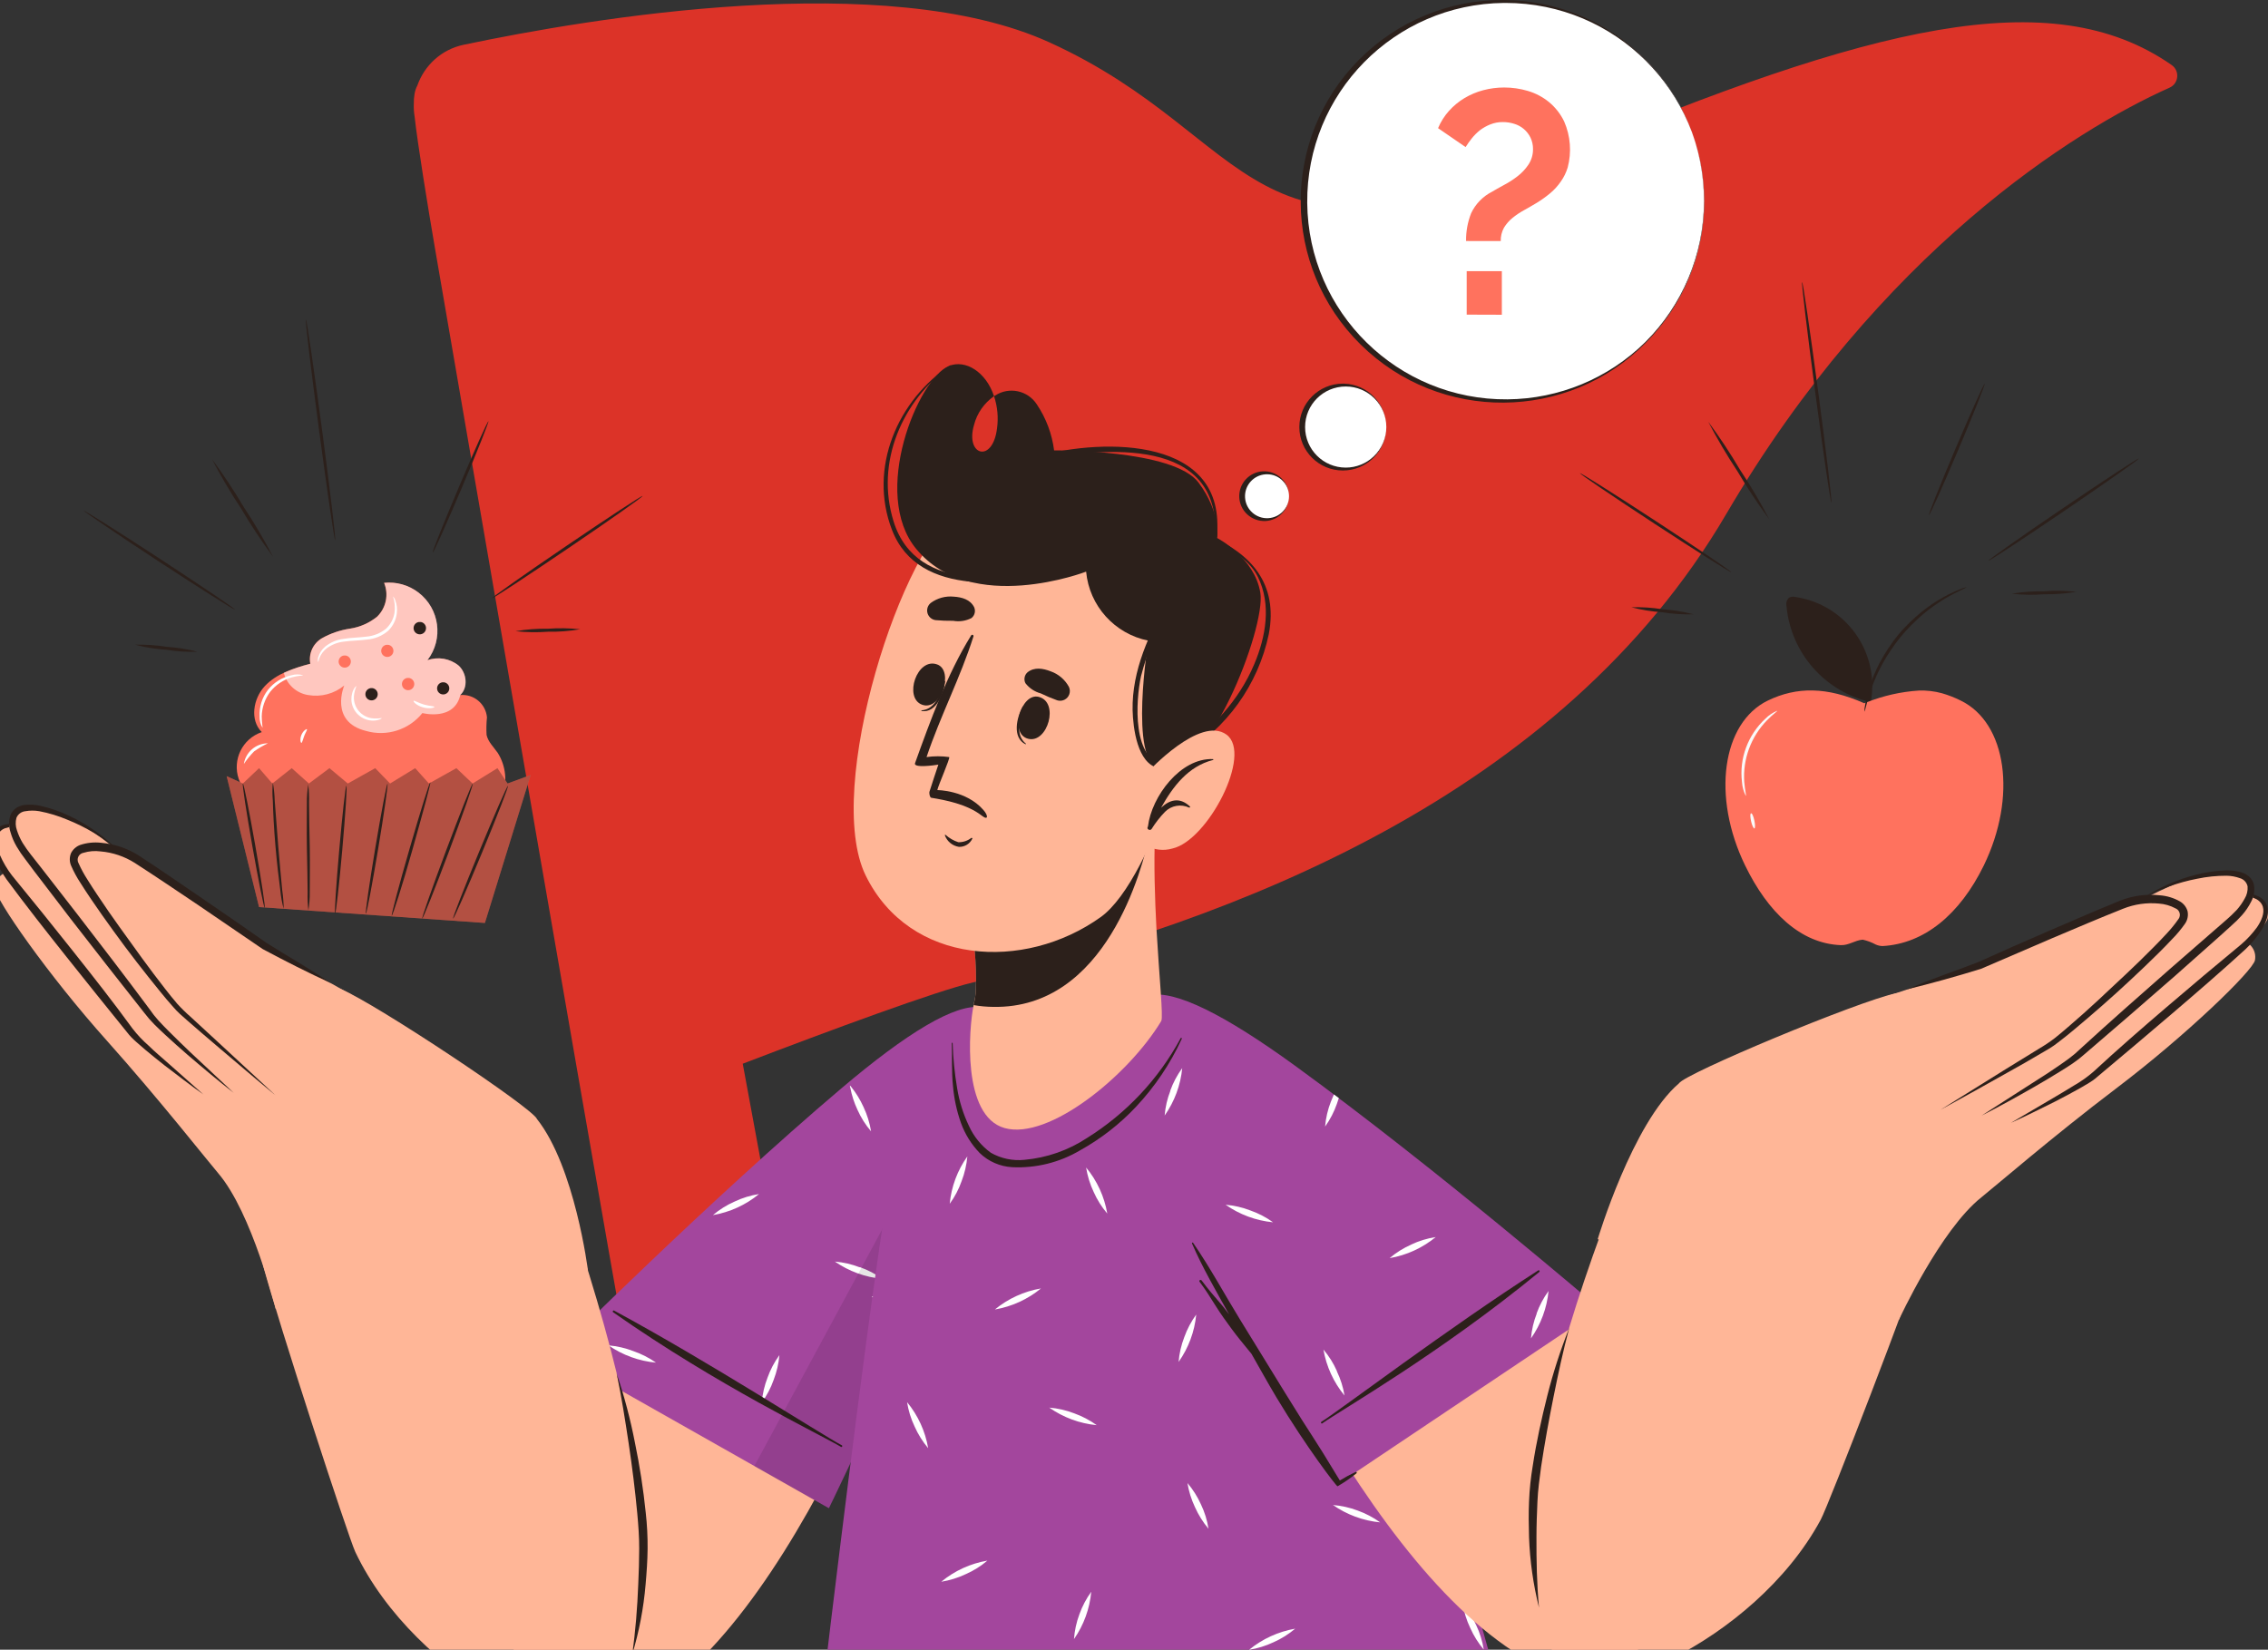 <?xml version="1.0" encoding="UTF-8" standalone="no"?>
<svg
   width="499"
   height="363"
   viewBox="0 0 499 363"
   fill="none"
   version="1.1"
   id="svg918"
   sodipodi:docname="header1.svg"
   inkscape:version="1.2.2 (1:1.2.2+202305151914+b0a8486541)"
   xmlns:inkscape="http://www.inkscape.org/namespaces/inkscape"
   xmlns:sodipodi="http://sodipodi.sourceforge.net/DTD/sodipodi-0.dtd"
   xmlns="http://www.w3.org/2000/svg"
   xmlns:svg="http://www.w3.org/2000/svg">
  <rect x="0" y="0" width="499" height="363" fill="#333333" stroke="none"/>
  <defs
     id="defs922" />
  <sodipodi:namedview
     id="namedview920"
     pagecolor="#ffffff"
     bordercolor="#666666"
     borderopacity="1.0"
     inkscape:showpageshadow="2"
     inkscape:pageopacity="0.0"
     inkscape:pagecheckerboard="0"
     inkscape:deskcolor="#d1d1d1"
     showgrid="false"
     inkscape:zoom="1.8388672"
     inkscape:cx="213.99044"
     inkscape:cy="199.30748"
     inkscape:window-width="3772"
     inkscape:window-height="2089"
     inkscape:window-x="0"
     inkscape:window-y="0"
     inkscape:window-maximized="1"
     inkscape:current-layer="svg918" />
  <path
     d="m 477.813,14.314 c -26.501,-18.49 -66.158,-8.601 -133.666,19.717 -71.004,29.784 -66.885,-3.621 -113.293,-24.728 -35.874,-16.316 -101.094,-5.294 -128.852,0.55 -4.897,1.031 -8.633,4.554 -10.183,8.976 -0.579,1.062 -0.793,2.447 -0.776,4.125 -0.029,0.892 0.03,1.799 0.18,2.711 0.641,5.86 2.872,19.613 4.462,28.877 1.853,10.798 44.585,258.771 45.655,261.97 1.151,3.67 2.866,5.551 6.285,5.207 4.134,-0.226 9.035,-1.068 12.413,-1.649 3.379,-0.58 8.278,-1.422 12.252,-2.589 3.339,-0.817 4.327,-3.163 4.188,-7.007 -0.016,-0.97 -3.544,-22.231 -8.599,-52.251 l -4.462,-24.161 c 19.662,-7.52 42.403,-15.932 50.687,-17.894 56.933,-13.495 129.269,-40.874 165.687,-103.036 33.793,-57.679 76.574,-84.48 97.554,-93.843 2.029,-0.905 2.29,-3.703 0.468,-4.975 z"
     fill="#dc3328"
     id="path1041" />
  <path
     d="M192.5 237.252C143.067 279.779 107.678 316.597 107.691 333.747C107.691 372.173 127.806 380.969 131.444 379.843C169.926 367.882 196.011 296.043 213.161 252.605C230.183 209.521 206.684 225.077 192.5 237.252Z"
     fill="#FFB697"
     id="path718" />
  <path
     d="M122.254 297.84L182.373 331.874C182.373 331.874 208.572 278.425 217.863 246.302C227.154 214.179 214.136 214.888 185.123 239.48C156.11 264.072 122.254 297.84 122.254 297.84Z"
     fill="#A3469D"
     id="path720" />
  <path
     d="M189.99 243.593C189.279 242.02 188.377 240.542 187.303 239.189L186.999 238.847C186.999 239.024 186.999 239.201 187.088 239.366C187.406 241.037 187.934 242.662 188.659 244.201C189.422 245.918 190.43 247.517 191.651 248.947C191.35 247.094 190.791 245.292 189.99 243.593ZM161.611 264.401C159.891 265.159 158.29 266.16 156.857 267.375C160.584 266.74 164.08 265.143 166.998 262.743C165.132 263.033 163.317 263.591 161.611 264.401ZM218.89 235.063C219.408 235.001 219.92 234.899 220.423 234.759C220.423 234.43 220.512 234.113 220.55 233.797C219.967 234.197 219.412 234.637 218.89 235.113V235.063ZM168.874 303.13C168.192 304.883 167.764 306.725 167.606 308.598C168.718 307.082 169.597 305.41 170.217 303.637C170.891 301.886 171.319 300.05 171.485 298.182C170.382 299.698 169.502 301.365 168.874 303.13ZM210.207 259.414C209.525 261.167 209.098 263.009 208.94 264.882C210.051 263.366 210.931 261.694 211.551 259.92C212.225 258.17 212.652 256.333 212.818 254.465C211.715 255.982 210.836 257.648 210.207 259.414ZM139.366 297.308C137.61 296.627 135.766 296.201 133.89 296.043C136.984 298.189 140.583 299.498 144.334 299.84C142.803 298.771 141.131 297.92 139.366 297.308ZM189.166 278.867C187.411 278.187 185.567 277.76 183.691 277.602C186.785 279.748 190.383 281.057 194.135 281.399C192.606 280.313 190.935 279.443 189.166 278.817V278.867ZM191.892 285.348V285.474H192.12C192.047 285.411 191.971 285.352 191.892 285.297V285.348Z"
     fill="white"
     id="path722" />
  <path
     d="M134.917 288.765C158.049 305.004 180.547 315.686 185.047 318.382C185.25 318.508 185.44 318.154 185.212 318.028C180.662 315.623 156.059 299.688 135.107 288.385C134.866 288.259 134.701 288.613 134.917 288.765Z"
     fill="#2C201B"
     id="path724" />
  <path
     opacity="0.1"
     d="M165.958 322.622L182.373 331.912C182.373 331.912 208.572 278.463 217.863 246.34C221.273 234.506 221.666 227.127 219.346 223.76L165.958 322.622Z"
     fill="black"
     id="path726" />
  <path
     d="M173.5 438.001H344.488C344.488 438.001 318.364 275.083 255.343 219.368C247.561 212.483 229.993 214.052 218.586 219.735C214.491 221.773 199.801 242.29 195.605 261.705C191.41 281.12 173.044 437.418 173.5 438.001Z"
     fill="#A3469D"
     id="path728" />
  <path
     d="M269.616 265.11C272.704 267.279 276.302 268.609 280.06 268.97C276.972 266.801 273.374 265.47 269.616 265.11ZM191.879 285.424H192.107C192.039 285.369 191.967 285.319 191.892 285.272C191.892 285.272 191.879 285.386 191.879 285.424ZM230.855 309.737C233.943 311.907 237.541 313.237 241.3 313.598C239.772 312.503 238.1 311.626 236.331 310.99C234.575 310.313 232.731 309.892 230.855 309.737ZM254.089 380.489C255.612 381.592 257.285 382.474 259.057 383.108C260.813 383.789 262.657 384.216 264.533 384.374C261.451 382.195 257.85 380.859 254.089 380.501V380.489ZM293.217 331.127C296.305 333.297 299.903 334.627 303.661 334.988C302.134 333.893 300.462 333.016 298.693 332.38C296.935 331.717 295.09 331.307 293.217 331.165V331.127ZM328.365 429.546C331.448 431.725 335.049 433.061 338.809 433.419C335.719 431.253 332.122 429.919 328.365 429.546ZM252.834 423.382C255.917 425.562 259.518 426.897 263.278 427.255C261.753 426.155 260.082 425.278 258.31 424.648C256.536 423.955 254.669 423.529 252.771 423.382H252.834ZM174.045 432.508C175.067 433.061 176.127 433.543 177.214 433.951C178.97 434.63 180.814 435.057 182.69 435.216C181.164 434.119 179.492 433.242 177.721 432.609C176.564 432.176 175.372 431.837 174.159 431.596C174.045 431.9 174.02 432.217 173.982 432.508H174.045ZM204.035 378.565C207.122 380.734 210.721 382.064 214.479 382.425C212.954 381.325 211.282 380.448 209.51 379.818C207.736 379.129 205.87 378.706 203.971 378.565H204.035ZM256.218 245.416C258.391 242.333 259.723 238.739 260.084 234.987C258.983 236.509 258.104 238.179 257.473 239.948C256.79 241.7 256.367 243.541 256.218 245.416ZM293.851 436.532C296.023 433.449 297.355 429.856 297.717 426.103C296.613 427.623 295.734 429.294 295.106 431.065C294.422 432.816 293.999 434.658 293.851 436.532ZM301.354 388.956C302.465 387.437 303.348 385.766 303.978 383.994C304.659 382.245 305.086 380.409 305.246 378.539C303.062 381.612 301.725 385.204 301.367 388.956H301.354ZM236.293 360.681C238.443 357.591 239.753 353.998 240.095 350.252C238.997 351.775 238.118 353.445 237.484 355.213C236.827 356.977 236.425 358.828 236.293 360.706V360.681ZM259.311 299.688C261.494 296.61 262.831 293.014 263.19 289.259C262.084 290.78 261.201 292.451 260.566 294.22C259.885 295.982 259.463 297.831 259.311 299.713V299.688ZM226.584 438.001H228.105C228.618 436.516 228.938 434.972 229.055 433.406C228.031 434.821 227.2 436.367 226.584 438.001ZM179.344 403.435C180.454 401.916 181.337 400.246 181.967 398.474C182.642 396.723 183.069 394.887 183.235 393.019C181.055 396.094 179.717 399.685 179.356 403.435H179.344ZM208.953 264.882C210.064 263.366 210.944 261.694 211.564 259.92C212.238 258.17 212.665 256.334 212.831 254.465C210.647 257.539 209.31 261.13 208.953 264.882ZM218.89 235.113C222.616 234.478 226.112 232.881 229.03 230.481C227.172 230.773 225.367 231.331 223.668 232.139C221.942 232.9 220.334 233.901 218.89 235.113ZM274.838 363.022C276.695 362.724 278.5 362.165 280.2 361.364C281.923 360.602 283.528 359.596 284.965 358.377C281.241 359.029 277.749 360.629 274.825 363.022H274.838ZM319.074 407.511C322.801 406.875 326.297 405.278 329.214 402.878C325.488 403.514 321.992 405.111 319.074 407.511ZM203.452 418.598C207.178 417.963 210.674 416.365 213.592 413.966C211.734 414.258 209.929 414.816 208.23 415.624C206.504 416.384 204.895 417.385 203.452 418.598ZM207.127 348.049C208.984 347.747 210.789 347.184 212.489 346.379C214.212 345.626 215.812 344.623 217.242 343.404C213.512 344.037 210.015 345.639 207.102 348.049H207.127ZM218.89 288.145C222.616 287.51 226.112 285.912 229.03 283.513C225.304 284.148 221.808 285.745 218.89 288.145ZM291.138 297.005C291.78 300.725 293.378 304.214 295.777 307.13C295.136 303.41 293.538 299.921 291.138 297.005ZM234.341 395.335C234.64 397.189 235.199 398.991 236.001 400.689C236.764 402.406 237.772 404.005 238.993 405.435C238.345 401.715 236.742 398.227 234.341 395.31V395.335ZM199.573 308.548C199.866 310.403 200.425 312.205 201.233 313.901C201.995 315.622 202.998 317.224 204.212 318.66C203.577 314.939 201.979 311.447 199.573 308.535V308.548ZM277.297 400.385C277.938 404.105 279.537 407.594 281.936 410.51C281.643 408.655 281.084 406.852 280.276 405.156C279.513 403.434 278.51 401.828 277.297 400.385ZM321.812 352.859C322.105 354.714 322.664 356.517 323.473 358.213C324.234 359.933 325.237 361.535 326.451 362.972C326.158 361.112 325.599 359.305 324.791 357.605C324.024 355.893 323.021 354.294 321.812 352.859ZM261.25 326.28C261.549 328.134 262.108 329.936 262.911 331.634C263.678 333.35 264.68 334.952 265.889 336.392C265.603 334.532 265.043 332.723 264.229 331.026C263.463 329.324 262.461 327.739 261.25 326.318V326.28ZM238.967 256.934C239.267 258.788 239.825 260.59 240.628 262.287C241.391 264.005 242.399 265.603 243.619 267.034C242.985 263.309 241.381 259.817 238.967 256.908V256.934Z"
     fill="white"
     id="path730" />
  <path
     d="M277.348 232.873C329.899 271.539 367.937 305.586 369.204 322.736C372.069 361.06 352.727 371.35 349 370.502C309.707 361.478 278.298 291.765 257.917 249.782C237.674 208.053 262.302 221.798 277.348 232.873Z"
     fill="#FFB697"
     id="path732" />
  <path
     d="M351.966 287.98L294.598 326.419C294.598 326.419 264.444 275.096 252.77 243.771C241.097 212.445 254.127 212.129 284.915 234.493C315.703 256.858 351.966 287.98 351.966 287.98Z"
     fill="#A3469D"
     id="path734" />
  <path
     d="M275.129 266.363C273.374 265.682 271.529 265.255 269.653 265.097C272.741 267.266 276.34 268.597 280.098 268.957C278.574 267.86 276.901 266.985 275.129 266.363ZM257.511 239.999C256.822 241.749 256.395 243.592 256.243 245.466C258.416 242.383 259.748 238.79 260.109 235.037C258.999 236.557 258.111 238.228 257.473 239.999H257.511ZM338.112 289.031C337.424 290.781 336.996 292.624 336.844 294.499C339.017 291.415 340.349 287.822 340.71 284.07C339.6 285.59 338.713 287.26 338.074 289.031H338.112ZM293.483 240.834C293.242 241.366 293.014 241.897 292.811 242.429C292.129 244.182 291.702 246.023 291.543 247.897C292.646 246.359 293.522 244.672 294.142 242.885C294.294 242.471 294.433 242.049 294.56 241.619L293.483 240.834ZM310.493 273.868C308.773 274.626 307.172 275.627 305.74 276.843C309.466 276.207 312.962 274.61 315.88 272.21C314 272.496 312.172 273.056 310.455 273.868H310.493ZM294.154 301.713C293.395 299.992 292.393 298.389 291.176 296.954C291.817 300.674 293.416 304.163 295.815 307.079C295.516 305.237 294.953 303.446 294.142 301.764L294.154 301.713Z"
     fill="white"
     id="path736" />
  <path
     d="M338.657 279.905C316.831 297.827 295.194 310.18 290.923 313.205C290.72 313.345 290.504 313.003 290.72 312.864C295.08 310.117 318.44 292.372 338.442 279.538C338.67 279.387 338.873 279.728 338.657 279.905Z"
     fill="#2C201B"
     id="path738" />
  <path
     d="M298.274 323.887C297.076 324.447 295.911 325.076 294.788 325.773C288.159 314.775 289.401 317.319 282.671 306.371C279.375 301.013 276.08 295.65 272.784 290.284C269.362 284.702 266.231 278.893 262.505 273.476C262.403 273.311 262.188 273.476 262.264 273.628C264.584 278.981 267.575 284.107 270.427 289.233C269.818 288.449 269.248 287.639 268.589 286.892C267.131 285.221 265.699 283.538 264.381 281.753C264.178 281.475 263.722 281.753 263.924 282.032C265.192 283.728 266.32 285.5 267.435 287.297C268.551 289.094 269.793 290.803 271.048 292.511C272.303 294.22 273.583 295.726 274.85 297.296L275.332 297.878C277.157 301.067 278.932 304.295 280.82 307.459C287.462 318.521 294.079 327.115 294.281 327.052C295.739 326.212 297.129 325.259 298.439 324.204C298.616 324.001 298.439 323.799 298.274 323.887Z"
     fill="#2C201B"
     id="path740" />
  <path
     d="M342.967 366.781C336.135 350.834 330.215 328.988 354.691 264.755C358.075 255.896 427.332 262.844 424.214 272.527C420.272 284.715 402.337 331.178 400.588 334.405C385.91 361.668 347.593 377.603 342.967 366.781Z"
     fill="#FFB697"
     id="path742" />
  <path
     d="M338.607 353.745C338.125 348.543 338.024 343.354 338.049 338.164C338.049 335.633 338.15 332.988 338.264 330.406C338.378 327.824 338.721 325.343 339.076 322.723C339.836 317.66 340.774 312.496 341.801 307.396C342.827 302.295 343.917 297.207 345.261 292.208C343.323 297.07 341.709 302.055 340.432 307.13C339.164 312.193 338.036 317.255 337.238 322.508C336.797 325.111 336.522 327.742 336.414 330.38C336.3 333 336.338 335.633 336.414 338.253C336.606 343.479 337.342 348.671 338.607 353.745Z"
     fill="#2C201B"
     id="path744" />
  <path
     d="M369.407 238.379C359.178 247.112 351.522 272.678 351.522 272.678L417.801 290.398C417.801 290.398 426.889 270.653 435.939 263.464C438.575 261.376 451.884 249.884 465.523 239.556C480.986 227.848 495.715 213.584 496.133 211.281C496.932 206.851 490.29 203.332 478.008 208.749C465.725 214.166 443.62 228.962 442.061 229.43C441.522 229.544 440.976 229.62 440.426 229.658C439.716 229.519 425.545 216.774 417.104 218.571C408.662 220.368 370.649 236.252 369.407 238.379Z"
     fill="#FFB697"
     id="path746" />
  <path
     d="M423.923 248.213C423.923 248.213 455.978 241.669 460.681 236.733C465.383 231.797 498.035 206.496 498.922 202.079C499.809 197.662 493.079 194.131 480.796 199.548C468.514 204.965 446.421 219.71 444.85 220.242C443.278 220.773 414.493 221.887 411.894 222.773C409.296 223.659 423.923 248.213 423.923 248.213Z"
     fill="#FFB697"
     id="path748" />
  <path
     d="M442.441 247.074C445.712 245.606 448.918 243.998 452.125 242.404C453.722 241.581 455.307 240.746 456.878 239.872C457.664 239.429 458.45 238.999 459.223 238.518C459.616 238.303 459.996 238.037 460.389 237.784C460.781 237.513 461.154 237.218 461.505 236.898C466.968 232.329 472.443 227.697 477.881 223.052C483.319 218.406 488.706 213.749 494.029 208.889C495.379 207.622 496.567 206.194 497.566 204.636C498.071 203.849 498.468 202.998 498.744 202.105C499.068 201.148 499.068 200.112 498.744 199.156C498.339 198.225 497.576 197.496 496.628 197.131C495.758 196.791 494.835 196.604 493.902 196.574C492.092 196.508 490.284 196.7 488.528 197.143C490.294 196.908 492.081 196.886 493.852 197.08C494.706 197.176 495.538 197.415 496.311 197.789C497.038 198.118 497.597 198.732 497.857 199.485C498.313 200.953 497.515 202.649 496.59 204.028C495.572 205.426 494.393 206.7 493.079 207.825C487.603 212.344 482.102 216.976 476.677 221.621C471.252 226.266 465.84 230.962 460.567 235.847C459.25 236.988 457.823 237.998 456.308 238.86C454.8 239.809 453.253 240.708 451.72 241.619L442.441 247.074Z"
     fill="#2C201B"
     id="path750" />
  <path
     d="M417.61 244.378C417.61 244.378 452.708 237.063 457.398 232.139C462.087 227.216 494.739 201.889 495.639 197.485C496.538 193.08 489.783 189.524 477.513 194.954C465.244 200.383 443.125 215.103 441.554 215.647C439.982 216.192 412.312 220.14 409.688 221.039C407.065 221.938 417.61 244.378 417.61 244.378Z"
     fill="#FFB697"
     id="path752" />
  <path
     d="M435.989 245.479C439.906 243.492 443.746 241.353 447.6 239.151C449.501 238.05 451.402 236.936 453.265 235.771C454.203 235.202 455.141 234.607 456.067 233.974C456.995 233.342 457.881 232.649 458.716 231.898C465.374 226.203 472.008 220.46 478.616 214.673L488.464 205.927L490.911 203.712C491.764 202.97 492.567 202.175 493.319 201.332C494.09 200.456 494.745 199.487 495.271 198.447C495.878 197.334 496.11 196.056 495.93 194.801C495.798 194.119 495.462 193.491 494.967 193.004C494.499 192.562 493.941 192.226 493.332 192.017C492.21 191.656 491.036 191.49 489.859 191.523C487.62 191.584 485.397 191.899 483.23 192.46C478.93 193.537 474.851 195.353 471.175 197.826C474.993 195.687 479.133 194.179 483.432 193.359C485.541 192.916 487.691 192.694 489.846 192.7C490.871 192.707 491.888 192.892 492.85 193.245C493.697 193.494 494.335 194.191 494.51 195.055C494.584 195.995 494.357 196.934 493.864 197.738C493.371 198.649 492.77 199.498 492.077 200.269C490.682 201.775 488.908 203.168 487.286 204.623L477.361 213.268C470.77 219.064 464.179 224.861 457.702 230.797C456.935 231.548 456.117 232.246 455.255 232.886C454.394 233.518 453.494 234.151 452.594 234.759C450.781 236.024 448.943 237.176 447.093 238.353L435.989 245.479Z"
     fill="#2C201B"
     id="path754" />
  <path
     d="M418.092 245.416C418.092 245.416 447.08 231.949 451.441 227.355C455.801 222.76 479.187 206.876 480.023 202.775C480.86 198.674 474.573 195.371 463.14 200.421C451.707 205.471 438.157 211.508 436.7 212.015C435.242 212.521 412.135 220.204 409.689 221.039C407.242 221.874 418.092 245.416 418.092 245.416Z"
     fill="#FFB697"
     id="path756" />
  <path
     d="M426.927 244.213C431.895 241.517 436.826 238.733 441.757 235.974C444.292 234.594 446.674 233.189 449.121 231.759L450.959 230.683C451.585 230.3 452.186 229.877 452.759 229.418C453.912 228.557 455.002 227.671 456.105 226.76C460.452 223.127 464.724 219.406 468.856 215.533C470.922 213.609 472.975 211.648 474.991 209.648C475.992 208.648 476.993 207.635 477.969 206.585C479.001 205.536 479.943 204.4 480.783 203.193C481.309 202.399 481.497 201.429 481.303 200.497C481.038 199.591 480.435 198.82 479.617 198.345C478.26 197.577 476.749 197.12 475.194 197.004C472.22 196.68 469.213 197.087 466.435 198.193C461.162 200.345 455.991 202.598 450.794 204.838C445.597 207.079 440.362 209.382 435.318 211.673C432.719 212.698 430.045 213.66 427.396 214.622C424.746 215.584 422.097 216.634 419.474 217.723C425 216.381 430.425 214.862 435.875 213.179L451.491 206.458C456.688 204.256 461.91 202.028 467.132 199.953C469.628 198.955 472.328 198.569 475.003 198.826C476.277 198.914 477.517 199.272 478.641 199.877C479.433 200.197 479.815 201.097 479.495 201.887C479.438 202.028 479.36 202.163 479.262 202.282C478.494 203.383 477.646 204.428 476.727 205.408C475.789 206.433 474.801 207.446 473.812 208.445C471.847 210.445 469.819 212.407 467.766 214.343C463.659 218.204 459.565 222.089 455.306 225.735C454.242 226.658 453.177 227.57 452.074 228.443C450.969 229.285 449.813 230.058 448.614 230.759L441.389 235.202L426.927 244.213Z"
     fill="#2C201B"
     id="path758" />
  <path
     d="M134.055 376.869C141.66 361.313 148.771 339.81 127.717 274.349C124.802 265.3 55.279 268.628 57.89 278.45C61.173 290.841 76.624 338.177 78.17 341.493C91.428 369.452 128.858 387.424 134.055 376.869Z"
     fill="#FFB697"
     id="path760" />
  <path
     d="M139.087 364.085C140.61 359.064 141.6 353.897 142.041 348.669C142.269 346.062 142.459 343.442 142.484 340.81C142.508 338.171 142.373 335.534 142.079 332.912C141.548 327.697 140.748 322.514 139.683 317.382C138.683 312.236 137.341 307.162 135.665 302.194C136.73 307.257 137.541 312.446 138.314 317.584C139.087 322.723 139.734 327.887 140.215 333.051C140.444 335.582 140.646 338.202 140.634 340.759C140.621 343.316 140.558 345.935 140.431 348.517C140.228 353.732 139.835 358.909 139.087 364.085Z"
     fill="#2C201B"
     id="path762" />
  <path
     d="M118.148 246.239C126.513 256.807 129.365 279.589 129.365 279.589L60.653 288.018C60.653 288.018 55.507 266.907 47.978 258.123C45.798 255.592 34.923 241.758 23.528 229.013C10.586 214.559 -1.138 197.751 -1.1 195.409C-1.037 190.916 6.15 188.726 17.165 196.396C28.18 204.066 47.066 222.748 48.485 223.57C48.996 223.784 49.521 223.963 50.057 224.102C50.792 224.102 67.143 214.293 75.078 217.672C83.012 221.052 117.349 243.922 118.148 246.239Z"
     fill="#FFB697"
     id="path764" />
  <path
     d="M62.757 245.479C62.757 245.479 32.553 232.936 28.902 227.19C25.252 221.444 -1.962 190.384 -2 185.929C-2.038 181.474 5.263 179.234 16.278 186.904C27.292 194.574 46.166 213.255 47.598 214.091C49.03 214.926 77.08 221.495 79.476 222.887C81.871 224.279 62.757 245.479 62.757 245.479Z"
     fill="#FFB697"
     id="path766" />
  <path
     d="M44.746 240.821C41.818 238.746 38.992 236.556 36.14 234.379C34.733 233.278 33.339 232.139 31.957 230.987C31.273 230.405 30.588 229.823 29.916 229.215C29.574 228.924 29.244 228.582 28.915 228.266C28.587 227.924 28.277 227.566 27.99 227.19C23.503 221.659 19.016 216.065 14.567 210.471C10.118 204.876 5.694 199.257 1.423 193.473C0.364 191.97 -0.513 190.346 -1.189 188.638C-1.537 187.758 -1.759 186.833 -1.848 185.891C-1.976 184.887 -1.77 183.87 -1.265 182.993C-0.671 182.142 0.245 181.57 1.27 181.411C2.189 181.252 3.127 181.252 4.046 181.411C5.831 181.697 7.567 182.23 9.205 182.993C7.517 182.43 5.769 182.069 3.996 181.917C3.144 181.846 2.286 181.923 1.461 182.145C0.682 182.321 0.014 182.817 -0.377 183.512C-1.113 184.866 -0.656 186.689 0.016 188.22C0.704 189.782 1.576 191.256 2.614 192.612C7.114 198.092 11.626 203.699 16.062 209.293C20.499 214.888 24.935 220.52 29.156 226.329C30.223 227.71 31.425 228.982 32.743 230.126C34.01 231.392 35.392 232.519 36.723 233.708L44.746 240.821Z"
     fill="#2C201B"
     id="path768" />
  <path
     d="M69.691 242.884C69.691 242.884 36.634 228.962 32.933 223.267C29.232 217.571 2.069 186.448 2.031 181.955C1.993 177.462 9.294 175.26 20.308 182.93C31.323 190.6 50.196 209.281 51.629 210.104C53.061 210.926 79.514 220.102 81.884 221.495C84.254 222.887 69.691 242.884 69.691 242.884Z"
     fill="#FFB697"
     id="path770" />
  <path
     d="M51.438 240.492C47.966 237.784 44.607 234.961 41.298 232.126C39.638 230.683 37.99 229.228 36.38 227.734C35.569 226.975 34.758 226.216 33.972 225.431C33.182 224.636 32.446 223.791 31.767 222.899C26.333 216.031 20.926 209.125 15.543 202.18L7.545 191.726L5.567 189.081C4.871 188.192 4.236 187.257 3.666 186.284C3.074 185.28 2.614 184.203 2.297 183.081C1.899 181.878 1.899 180.577 2.297 179.373C2.554 178.733 2.995 178.182 3.565 177.791C4.112 177.448 4.726 177.224 5.364 177.133C6.528 176.994 7.707 177.053 8.85 177.31C11.038 177.801 13.163 178.535 15.188 179.5C19.201 181.387 22.855 183.956 25.987 187.094C22.653 184.265 18.883 181.995 14.82 180.373C12.835 179.531 10.765 178.903 8.647 178.5C7.637 178.324 6.603 178.324 5.593 178.5C4.712 178.585 3.95 179.15 3.615 179.968C3.371 180.873 3.41 181.832 3.729 182.714C4.047 183.69 4.472 184.628 4.997 185.512C6.074 187.258 7.532 188.967 8.875 190.701L16.95 201.092C22.311 208.041 27.673 215.014 32.895 222.051C33.498 222.94 34.164 223.787 34.885 224.583C35.62 225.38 36.38 226.165 37.154 226.937C38.687 228.481 40.272 230 41.856 231.519L51.438 240.492Z"
     fill="#2C201B"
     id="path772" />
  <path
     d="M69.019 243.846C69.019 243.846 43.136 225.089 39.739 219.799C36.342 214.508 16.43 194.359 16.404 190.169C16.379 185.98 23.16 183.929 33.414 191.08C43.669 198.232 55.849 206.737 57.117 207.509C58.384 208.281 79.679 220.166 81.909 221.52C84.14 222.874 69.019 243.846 69.019 243.846Z"
     fill="#FFB697"
     id="path774" />
  <path
     d="M60.577 240.986C56.204 237.379 51.907 233.708 47.598 230.051C45.443 228.228 43.301 226.384 41.172 224.52L39.575 223.102C39.053 222.622 38.563 222.11 38.104 221.571C37.141 220.507 36.241 219.419 35.341 218.318C31.767 213.926 28.281 209.458 24.973 204.864C23.312 202.573 21.665 200.257 20.08 197.915C19.282 196.738 18.496 195.548 17.735 194.333C16.923 193.106 16.219 191.81 15.631 190.46C15.262 189.582 15.262 188.592 15.631 187.714C16.052 186.89 16.766 186.253 17.634 185.929C19.114 185.437 20.685 185.272 22.235 185.448C25.213 185.705 28.084 186.682 30.601 188.296C35.366 191.41 40.005 194.624 44.682 197.814C49.36 201.003 54.05 204.256 58.625 207.471C60.983 208.977 63.429 210.42 65.837 211.888C68.246 213.356 70.654 214.863 73.011 216.432C67.853 214.065 62.871 211.546 57.801 208.838L43.757 199.257C39.068 196.105 34.378 192.928 29.65 189.878C27.384 188.445 24.805 187.577 22.134 187.347C20.858 187.176 19.56 187.284 18.331 187.663C17.493 187.829 16.948 188.642 17.114 189.478C17.143 189.626 17.195 189.771 17.266 189.903C17.815 191.141 18.459 192.335 19.193 193.473C19.928 194.662 20.689 195.839 21.474 197.004C23.021 199.345 24.643 201.662 26.278 203.952C29.561 208.534 32.844 213.129 36.317 217.571C37.179 218.672 38.053 219.773 38.966 220.837C39.888 221.857 40.87 222.82 41.907 223.722L48.143 229.468L60.577 240.986Z"
     fill="#2C201B"
     id="path776" />
  <path
     d="M259.729 228.519C254.886 237.466 247.803 245.006 239.17 250.403C235.044 253.125 230.305 254.778 225.379 255.212C222.818 255.475 220.238 254.931 218.002 253.655C215.928 252.15 214.277 250.137 213.211 247.808C211.939 245.164 211.055 242.35 210.587 239.454C210.029 236.174 209.699 232.858 209.599 229.532C209.599 229.405 209.409 229.43 209.409 229.532C209.51 232.683 209.345 235.86 209.675 238.973C209.908 241.742 210.495 244.468 211.424 247.086C212.315 249.565 213.723 251.825 215.556 253.719C217.483 255.579 220.017 256.684 222.692 256.832C227.94 257.087 233.145 255.792 237.662 253.111C242.232 250.572 246.38 247.34 249.956 243.53C254.085 239.132 257.475 234.098 259.995 228.62C260.051 228.557 260.045 228.461 259.981 228.406C259.918 228.351 259.822 228.357 259.767 228.42C259.743 228.448 259.729 228.484 259.729 228.52V228.519Z"
     fill="#2C201B"
     id="path778" />
  <path
     d="M221.045 248.226C230.804 250.947 248.322 236.594 255.496 224.672C255.977 223.849 255.052 215.002 254.431 204.18C254.089 197.611 253.848 190.258 254.114 183.6C254.177 182.234 211.665 192.118 211.665 192.118C211.665 192.118 215.239 206.307 214.694 217.976C214.65 218.899 214.513 219.814 214.289 220.71C214.289 220.837 214.289 220.988 214.213 221.166C213.148 226.355 211.614 245.593 221.045 248.226Z"
     fill="#FFB697"
     id="path780" />
  <path
     d="M218.522 221.558C217.081 221.546 215.644 221.415 214.225 221.165C214.241 221.012 214.266 220.859 214.301 220.71C214.522 219.814 214.654 218.897 214.694 217.976C215.227 206.319 211.665 192.118 211.665 192.118C211.665 192.118 246.179 184.094 252.973 183.499C251.364 191.182 243.34 222.013 218.522 221.558Z"
     fill="#2C201B"
     id="path782" />
  <path
     d="M263.722 136.29C266.548 151.604 253.835 193.46 242.174 201.801C225.303 213.875 200.13 212.344 190.472 192.663C181.105 173.576 198.635 119.317 211.411 111.989C230.209 101.205 259.501 113.659 263.722 136.29Z"
     fill="#FFB697"
     id="path784" />
  <path
     d="M225.05 155.426C225.05 155.325 225.228 155.642 225.19 155.743C224.163 158.515 223.478 161.856 225.697 163.628C225.773 163.628 225.697 163.818 225.62 163.767C222.68 162.312 223.643 157.895 225.05 155.426Z"
     fill="#2C201B"
     id="path786" />
  <path
     d="M228.523 153.338C233.137 154.477 230.5 163.628 226.229 162.565C221.957 161.502 224.644 152.376 228.523 153.338Z"
     fill="#2C201B"
     id="path788" />
  <path
     d="M207.951 149.895C207.951 149.782 207.698 149.971 207.66 150.085C206.937 152.946 205.619 156.097 202.792 156.3C202.704 156.3 202.666 156.452 202.792 156.464C205.961 156.92 207.66 152.718 207.951 149.895Z"
     fill="#2C201B"
     id="path790" />
  <path
     d="M206.215 146.213C201.753 144.554 198.762 153.591 202.894 155.072C207.026 156.553 209.954 147.605 206.215 146.213Z"
     fill="#2C201B"
     id="path792" />
  <path
     d="M232.592 154.097C231.365 153.657 230.163 153.149 228.992 152.579C227.647 152.219 226.457 151.428 225.608 150.326C225.2 149.508 225.397 148.518 226.089 147.921C227.585 146.744 229.461 147.06 231.159 147.718C232.877 148.32 234.309 149.537 235.177 151.136C235.689 152.201 235.239 153.479 234.172 153.99C233.679 154.227 233.113 154.265 232.592 154.097Z"
     fill="#2C201B"
     id="path794" />
  <path
     d="M205.809 136.454C207.111 136.574 208.419 136.625 209.726 136.606C211.096 136.849 212.508 136.636 213.744 135.998C214.461 135.426 214.701 134.443 214.327 133.606C213.465 131.91 211.64 131.404 209.84 131.29C208.035 131.109 206.227 131.605 204.77 132.682C203.853 133.43 203.718 134.777 204.467 135.692C204.804 136.104 205.282 136.376 205.809 136.454Z"
     fill="#2C201B"
     id="path796" />
  <path
     d="M213.693 184.385C212.881 185.019 211.872 185.35 210.841 185.322C209.811 184.983 208.861 184.436 208.053 183.714C207.977 183.651 207.85 183.714 207.888 183.816C208.382 185.157 209.566 186.127 210.981 186.347C212.239 186.389 213.402 185.676 213.934 184.537C214.023 184.448 213.82 184.322 213.693 184.385Z"
     fill="#2C201B"
     id="path798" />
  <path
     d="M216 179.474C212.768 176.943 207.951 176.044 204.871 175.538C204.554 175.399 204.44 174.652 204.478 174.272C204.478 174.159 206.455 168.248 206.455 168.248C205.53 168.412 200.916 169.045 201.322 167.931C204.668 158.641 208.395 148.313 213.693 139.783C213.787 139.66 213.962 139.637 214.083 139.73C214.17 139.796 214.21 139.904 214.187 140.011C211.323 149.06 206.886 157.553 203.857 166.59C205.509 166.356 207.187 166.356 208.838 166.59C209.117 166.767 206.417 172.855 206.227 173.855C206.227 173.855 212.565 173.855 216.367 178.234C217.407 179.373 217.534 180.664 216 179.474Z"
     fill="#2C201B"
     id="path800" />
  <path
     d="M201.614 120.823C213.756 135.517 238.967 125.784 238.967 125.784C239.668 133.316 245.24 139.493 252.669 140.973C252.669 140.973 248.296 167.4 255.052 169.286C265.357 172.171 278.564 138.213 277.297 130.429C276.029 122.646 267.803 118.393 267.803 118.393C267.803 118.393 268.69 112.887 263.722 106.217C258.246 98.826 231.92 99.104 231.92 99.104C231.461 95.479 230.159 92.011 228.117 88.979C226.132 85.915 222.036 85.039 218.968 87.021C218.882 87.076 218.796 87.135 218.712 87.194C219.46 89.452 219.686 91.849 219.372 94.206C218.434 102.04 212.311 100.281 214.301 93.51C214.959 90.942 216.52 88.695 218.7 87.181C216.963 81.878 212.438 79.018 208.762 80.537C202.045 83.283 191.474 108.609 201.614 120.823Z"
     fill="#2C201B"
     id="path802" />
  <path
     d="M256.396 133.303C256.491 133.138 256.7 133.081 256.865 133.176C257.029 133.271 257.086 133.48 256.991 133.644C254.418 138.434 252.422 143.51 251.047 148.769C249.893 154.022 248.905 167.754 256.763 168.4C256.928 168.434 257.033 168.595 256.999 168.759C256.975 168.878 256.881 168.971 256.763 168.995C251.199 169.944 249.627 162.666 249.272 157.882C248.588 149.225 252.124 140.669 256.396 133.303Z"
     fill="#2C201B"
     id="path804" />
  <path
     d="M209.219 80.385C198.508 88.093 192.538 101.711 196.607 114.735C201.677 131.113 222.616 127.493 235.253 124.759C235.874 124.62 236.166 125.557 235.545 125.708C223.161 128.708 202.082 131.834 196.252 116.596C191.004 103.015 197.469 87.941 209.219 80.296V80.385Z"
     fill="#2C201B"
     id="path806" />
  <path
     d="M265.585 117.735C275.383 121.709 281.239 128.556 279.16 139.53C276.81 150.67 269.884 160.313 260.071 166.109C259.861 166.204 259.612 166.11 259.517 165.9C259.439 165.725 259.488 165.519 259.64 165.4C266.662 160.337 272.569 154.224 275.966 146.124C278.501 140.137 279.768 133.011 276.752 126.936C274.61 122.557 269.489 120.19 265.344 118.076C265.154 117.975 265.344 117.646 265.585 117.735Z"
     fill="#2C201B"
     id="path808" />
  <path
     d="M228.231 100.408C243.061 96.307 270.135 96.155 267.689 118.216C267.689 118.393 267.359 118.368 267.372 118.216C268.64 95.763 243.036 98.674 228.333 101.04C227.965 101.129 227.889 100.496 228.231 100.408Z"
     fill="#2C201B"
     id="path810" />
  <path
     d="M252.542 169.868C252.542 169.868 264.051 157.376 269.857 161.654C275.662 165.932 265.712 184.955 257.98 186.701C253.947 187.873 249.726 185.558 248.554 181.531C248.535 181.466 248.517 181.401 248.499 181.335L252.542 169.868Z"
     fill="#FFB697"
     id="path812" />
  <path
     d="M266.865 167.033C266.921 167.033 266.966 167.078 266.966 167.134C266.966 167.19 266.921 167.235 266.865 167.235C261.427 168.628 258.068 173.045 255.457 177.74C257.257 176.044 259.488 175.272 261.795 177.449C261.922 177.563 261.795 177.753 261.618 177.702C259.837 176.866 257.722 177.235 256.332 178.626C255.209 179.782 254.215 181.055 253.366 182.423C253.062 182.854 252.263 182.499 252.504 181.993C252.521 181.953 252.542 181.915 252.567 181.879C253.366 175.26 259.716 166.754 266.865 167.033Z"
     fill="#2C201B"
     id="path814" />
  <path
     d="M305.017 93.965C305.025 99.068 300.888 103.21 295.777 103.217C290.667 103.225 286.519 99.094 286.512 93.99C286.504 88.887 290.641 84.746 295.752 84.738C295.756 84.738 295.761 84.738 295.765 84.738C300.87 84.738 305.01 88.867 305.017 93.965Z"
     fill="white"
     id="path816" />
  <path
     d="M305.017 93.965C305.021 99.243 300.741 103.525 295.455 103.528C290.17 103.532 285.882 99.258 285.878 93.98C285.874 88.702 290.155 84.421 295.44 84.417C295.548 84.417 295.657 84.418 295.765 84.422C300.914 84.605 305 88.819 305.017 93.965ZM305.017 93.965C305.015 89.037 301.013 85.043 296.078 85.046C291.142 85.048 287.143 89.044 287.145 93.973C287.148 98.901 291.15 102.894 296.085 102.892C298.377 102.892 300.581 102.011 302.242 100.433C304.01 98.744 305.012 96.408 305.017 93.965Z"
     fill="#2C201B"
     id="path818" />
  <path
     d="M374.959 44.262C374.967 68.531 355.268 88.211 330.964 88.219C306.659 88.227 286.95 68.557 286.943 44.287C286.937 20.032 306.61 0.358 330.9 0.331C355.205 0.303 374.931 19.955 374.959 44.224C374.959 44.237 374.959 44.249 374.959 44.262Z"
     fill="white"
     id="path820" />
  <path
     d="M374.959 44.262C374.973 55.925 370.361 67.12 362.132 75.398C344.932 92.821 316.844 93.021 299.395 75.846C281.946 58.67 281.746 30.623 298.946 13.2C307.372 4.665 318.9 -0.096 330.9 0.001C342.625 0.08 353.839 4.801 362.081 13.127C370.323 21.395 374.938 32.595 374.908 44.262H374.959ZM374.959 44.262C374.953 20.167 355.386 0.639 331.257 0.646C331.137 0.646 331.02 0.646 330.9 0.647C306.778 0.863 287.399 20.564 287.615 44.651C287.832 68.738 307.562 88.088 331.682 87.873C343.022 87.772 353.878 83.27 361.953 75.322C370.214 67.111 374.873 55.963 374.907 44.325L374.958 44.262H374.959Z"
     fill="#2C201B"
     id="path822" />
  <path
     d="M283.609 109.191C283.609 112.029 281.305 114.33 278.463 114.33C275.621 114.33 273.317 112.029 273.317 109.191C273.317 106.353 275.621 104.052 278.463 104.052C281.305 104.052 283.609 106.353 283.609 109.191Z"
     fill="white"
     id="path824" />
  <path
     d="M283.609 109.191C283.602 112.079 281.351 114.466 278.463 114.646C276.981 114.718 275.531 114.199 274.432 113.203C272.204 111.162 272.055 107.704 274.098 105.478C276.142 103.252 279.605 103.103 281.835 105.143C282.97 106.182 283.614 107.652 283.609 109.19V109.191ZM283.609 109.191C283.616 106.528 281.457 104.364 278.79 104.359C278.681 104.359 278.572 104.362 278.463 104.369C275.794 104.537 273.767 106.833 273.936 109.497C274.104 112.163 276.403 114.187 279.072 114.018C281.623 113.858 283.611 111.744 283.609 109.19V109.191Z"
     fill="#2C201B"
     id="path826" />
  <path
     d="M322.56 53.033C322.531 50.942 322.91 48.867 323.675 46.92C324.641 44.876 326.26 43.212 328.277 42.186C328.974 41.769 329.823 41.288 330.812 40.756C331.864 40.208 332.864 39.569 333.803 38.845C334.767 38.121 335.603 37.239 336.275 36.238C336.955 35.22 337.309 34.019 337.289 32.795C337.299 31.919 337.107 31.054 336.731 30.264C336.011 28.799 334.71 27.702 333.144 27.239C332.344 26.987 331.51 26.859 330.672 26.859C329.718 26.848 328.77 27.025 327.884 27.378C327.08 27.7 326.321 28.126 325.627 28.644C324.958 29.179 324.351 29.785 323.815 30.454C323.327 31.064 322.873 31.702 322.459 32.365L316.4 28.201C316.982 26.811 317.792 25.528 318.796 24.404C319.789 23.299 320.943 22.347 322.218 21.581C323.507 20.812 324.897 20.228 326.35 19.847C327.852 19.452 329.398 19.252 330.951 19.252C332.719 19.252 334.478 19.508 336.173 20.012C337.861 20.512 339.434 21.342 340.8 22.455C342.212 23.622 343.354 25.082 344.146 26.733C345.539 29.925 345.811 33.492 344.919 36.858C344.584 37.962 344.076 39.003 343.411 39.946C342.76 40.887 341.99 41.738 341.116 42.477C340.172 43.265 339.172 43.984 338.125 44.629C337.2 45.186 336.262 45.718 335.337 46.237C334.442 46.724 333.592 47.291 332.802 47.933C332.054 48.538 331.415 49.265 330.913 50.084C330.408 50.988 330.159 52.012 330.19 53.046L322.56 53.033ZM322.699 69.234V59.665H330.431V69.259L322.699 69.234Z"
     fill="#FF725E"
     id="path828" />
  <path
     d="M411.698 153.942C413.364 143.143 405.946 133.042 395.132 131.38C395.094 131.374 395.056 131.369 395.018 131.362C394.541 131.236 394.033 131.295 393.598 131.527C393.101 132.023 392.9 132.743 393.066 133.425C394.042 143.741 401.56 152.253 411.686 154.511"
     fill="#2C201B"
     id="path830" />
  <path
     d="M383.952 190.43C388.946 200.707 396.133 207.643 405.018 207.972C406.806 208.036 408.149 206.871 409.848 206.77C410.838 206.995 411.793 207.352 412.687 207.833C413.155 208.042 413.658 208.157 414.17 208.175C423.359 207.681 431.193 201.226 436.465 190.455C443.817 175.331 441.536 159.092 431.395 154.156C430.062 153.491 428.67 152.948 427.238 152.536C425.588 152.088 423.878 151.892 422.168 151.954C418.215 152.212 414.326 153.093 410.646 154.561L410.152 154.738C401.913 151.106 395.322 151.08 388.946 154.156C378.857 159.067 376.601 175.305 383.952 190.43Z"
     fill="#FF725E"
     id="path832" />
  <path
     d="M384.104 175.115C383.619 174.171 383.334 173.137 383.268 172.078C382.956 169.511 383.264 166.907 384.168 164.484C385.064 162.073 386.514 159.906 388.401 158.155C389.145 157.395 390.039 156.796 391.025 156.396C391.101 156.497 390.087 157.143 388.756 158.51C385.257 162.099 383.442 167.001 383.762 172.002C383.914 173.926 384.257 175.077 384.104 175.115Z"
     fill="#FAFAFA"
     id="path834" />
  <path
     d="M385.993 182.304C385.803 182.304 385.473 181.633 385.271 180.71C385.068 179.786 385.03 179.001 385.271 178.963C385.511 178.925 385.79 179.634 385.993 180.558C386.196 181.482 386.183 182.254 385.993 182.304Z"
     fill="#FAFAFA"
     id="path836" />
  <path
     d="M432.65 129.211C432.713 129.337 430.761 130.059 427.897 131.742C426.23 132.748 424.642 133.879 423.144 135.121C421.335 136.666 419.661 138.359 418.137 140.184C416.644 142.037 415.313 144.015 414.157 146.095C413.232 147.805 412.434 149.582 411.774 151.411C410.671 154.549 410.342 156.6 410.202 156.575C410.195 156.089 410.249 155.604 410.367 155.132C410.444 154.565 410.555 154.003 410.697 153.448C410.874 152.803 411.026 152.056 411.305 151.259C411.907 149.374 412.67 147.545 413.587 145.791C414.732 143.656 416.072 141.629 417.592 139.741C419.145 137.896 420.867 136.201 422.738 134.678C424.276 133.429 425.921 132.319 427.656 131.362C428.379 130.932 429.076 130.628 429.684 130.337C430.196 130.088 430.721 129.864 431.256 129.666C431.699 129.456 432.168 129.304 432.65 129.211Z"
     fill="#2C201B"
     id="path838" />
  <path
     d="M375.84 92.796C378.35 96.19 380.681 99.714 382.824 103.352C385.162 106.873 387.311 110.514 389.263 114.262C386.749 110.863 384.413 107.336 382.267 103.693C379.938 100.174 377.794 96.536 375.84 92.796Z"
     fill="#2C201B"
     id="path840" />
  <path
     d="M396.501 62.078C396.678 62.078 398.263 72.9 400.05 86.303C401.837 99.707 403.117 110.604 402.94 110.629C402.762 110.655 401.165 99.808 399.391 86.392C397.616 72.976 396.311 62.091 396.501 62.078Z"
     fill="#2C201B"
     id="path842" />
  <path
     d="M436.656 84.455C436.82 84.531 434.222 91.049 430.838 99.023C427.453 106.997 424.589 113.389 424.411 113.325C424.234 113.262 426.845 106.731 430.229 98.757C433.614 90.784 436.491 84.392 436.656 84.455Z"
     fill="#2C201B"
     id="path844" />
  <path
     d="M470.574 100.896C470.676 101.048 463.337 106.199 454.198 112.414C445.059 118.628 437.556 123.539 437.454 123.4C437.353 123.261 444.679 118.084 453.83 111.87C462.982 105.655 470.473 100.744 470.574 100.896Z"
     fill="#2C201B"
     id="path846" />
  <path
     d="M456.847 130.222C454.502 130.614 452.127 130.797 449.749 130.766C447.376 130.95 444.991 130.907 442.625 130.64C444.97 130.247 447.346 130.07 449.724 130.108C452.096 129.925 454.482 129.964 456.847 130.222Z"
     fill="#2C201B"
     id="path848" />
  <path
     d="M380.872 125.881C380.771 126.033 373.267 121.286 364.078 115.274C354.888 109.263 347.537 104.263 347.6 104.111C347.663 103.959 355.205 108.706 364.395 114.718C373.584 120.729 380.974 125.729 380.872 125.881Z"
     fill="#2C201B"
     id="path850" />
  <path
     d="M372.621 135.171C370.318 135.243 368.013 135.094 365.738 134.728C363.44 134.572 361.161 134.204 358.932 133.627C361.235 133.554 363.539 133.703 365.814 134.07C368.112 134.223 370.391 134.592 372.621 135.171Z"
     fill="#2C201B"
     id="path852" />
  <path
     d="M109.526 165.687C108.651 164.421 107.384 163.244 107.054 161.713C106.983 160.422 107.012 159.127 107.143 157.84C106.869 154.86 104.228 152.667 101.244 152.94C101.241 152.94 101.239 152.94 101.236 152.94C103.023 151.295 102.681 148.105 100.894 146.46C98.97 144.891 96.365 144.439 94.024 145.27C97.597 140.616 96.715 133.95 92.054 130.382C89.9 128.733 87.194 127.969 84.492 128.247C85.541 130.802 84.94 133.738 82.971 135.677C81.258 137.074 79.201 137.988 77.014 138.322C74.826 138.642 72.716 139.362 70.791 140.448C68.85 141.6 67.837 143.84 68.256 146.055C64.618 147.017 60.841 148.219 58.268 150.966C55.694 153.712 54.921 158.471 57.596 161.091C53.343 162.542 51.073 167.161 52.527 171.408C53.116 173.13 54.267 174.605 55.796 175.596L104.519 183.19C107.197 181.145 109.262 178.403 110.489 175.267C111.673 172.096 111.317 168.557 109.526 165.686V165.687Z"
     fill="#FF725E"
     id="path854" />
  <path
     d="M57 199.594L49.864 170.787L53.438 172.407L57 169.028L59.915 172.407L64.187 169.028L67.964 172.407L72.489 169.028L76.52 172.407L82.553 169.028L85.823 172.407L91.35 169.028L94.366 172.407L100.412 169.028L103.974 172.407L109.45 169.028L111.668 172.407L116.75 170.535L106.686 203.089L57 199.594Z"
     fill="#FF725E"
     id="path856" />
  <path
     opacity="0.3"
     d="M57 199.594L49.864 170.787L53.438 172.407L57 169.028L59.915 172.407L64.187 169.028L67.964 172.407L72.489 169.028L76.52 172.407L82.553 169.028L85.823 172.407L91.35 169.028L94.366 172.407L100.412 169.028L103.974 172.407L109.45 169.028L111.668 172.407L116.75 170.535L106.686 203.089L57 199.594Z"
     fill="black"
     id="path858" />
  <path
     d="M58.242 199.784C58.065 199.784 56.848 193.709 55.517 186.153C54.186 178.597 53.248 172.433 53.439 172.408C53.629 172.382 54.833 178.47 56.164 186.039C57.495 193.608 58.42 199.746 58.242 199.784Z"
     fill="#2C201B"
     id="path860" />
  <path
     d="M62.413 199.986C62.05 198.665 61.804 197.313 61.678 195.949C61.335 193.418 60.93 189.975 60.6 186.127C60.27 182.28 60.093 178.786 60.03 176.255C59.906 174.896 59.906 173.526 60.03 172.167C60.269 173.509 60.409 174.867 60.448 176.23C60.651 178.951 60.917 182.33 61.209 186.077C61.5 189.823 61.855 193.19 62.096 195.898C62.298 197.251 62.405 198.618 62.413 199.986Z"
     fill="#2C201B"
     id="path862" />
  <path
     d="M67.85 200.354C67.699 199.004 67.643 197.648 67.685 196.291C67.685 193.582 67.584 190.216 67.52 186.495C67.457 182.774 67.52 179.192 67.52 176.673C67.501 175.316 67.604 173.961 67.825 172.623C67.977 173.972 68.031 175.329 67.989 176.686C67.989 179.382 68.091 182.748 68.154 186.482C68.218 190.216 68.154 193.785 68.154 196.291C68.172 197.651 68.07 199.011 67.85 200.354Z"
     fill="#2C201B"
     id="path864" />
  <path
     d="M73.731 201.038C73.554 201.038 73.959 194.71 74.644 186.951C75.328 179.193 76.025 172.902 76.215 172.915C76.406 172.928 75.987 179.243 75.303 187.015C74.618 194.786 73.909 201.064 73.731 201.038Z"
     fill="#2C201B"
     id="path866" />
  <path
     d="M80.5 201.038C80.322 201.038 81.235 194.596 82.553 186.698C83.871 178.8 85.088 172.447 85.253 172.472C85.418 172.497 84.518 178.927 83.199 186.812C81.881 194.697 80.677 201.076 80.5 201.038Z"
     fill="#2C201B"
     id="path868" />
  <path
     d="M86.191 201.493C86.014 201.493 87.775 194.835 90.12 186.735C92.465 178.635 94.493 172.104 94.671 172.154C94.848 172.205 93.048 178.812 90.754 186.937C88.46 195.063 86.368 201.543 86.191 201.493Z"
     fill="#2C201B"
     id="path870" />
  <path
     d="M92.896 202.126C92.731 202.062 95.076 195.367 98.143 187.178C101.211 178.989 103.835 172.395 103.999 172.458C104.164 172.521 101.832 179.217 98.764 187.406C95.697 195.595 93.048 202.189 92.896 202.126Z"
     fill="#2C201B"
     id="path872" />
  <path
     d="M99.69 202.126C99.525 202.05 102.086 195.468 105.419 187.406C108.753 179.343 111.579 172.863 111.757 172.939C111.934 173.015 109.374 179.597 106.04 187.659C102.707 195.721 99.868 202.189 99.69 202.126Z"
     fill="#2C201B"
     id="path874" />
  <g
     opacity="0.6"
     id="g878">
    <path
       d="M101.274 152.943C103.061 151.297 102.719 148.108 100.932 146.463C99.008 144.893 96.403 144.441 94.062 145.273C97.635 140.619 96.753 133.953 92.092 130.385C89.938 128.736 87.231 127.971 84.53 128.249C85.579 130.805 84.978 133.74 83.009 135.679C81.296 137.076 79.238 137.99 77.052 138.324C74.864 138.644 72.754 139.365 70.829 140.451C68.888 141.602 67.875 143.843 68.293 146.058C66.288 146.544 64.332 147.213 62.45 148.057C63.092 150.614 65.203 152.538 67.812 152.943C70.633 153.43 73.527 152.663 75.734 150.842C75.734 150.842 72.362 158.816 80.538 160.841C85.087 162.148 89.977 160.595 92.934 156.904C92.934 156.904 99.918 158.752 101.274 152.943Z"
       fill="white"
       id="path876" />
  </g>
  <path
     d="M76.076 144.246H75.62C74.888 144.372 74.398 145.066 74.523 145.797C74.649 146.527 75.345 147.017 76.076 146.892C76.808 146.766 77.298 146.071 77.173 145.341C77.076 144.782 76.638 144.344 76.076 144.246Z"
     fill="#FF725E"
     id="path880" />
  <path
     d="M90.019 149.184H89.563C88.824 149.309 88.328 150.009 88.454 150.747C88.579 151.485 89.28 151.979 90.019 151.854C90.758 151.729 91.253 151.029 91.128 150.291C91.032 149.724 90.587 149.281 90.019 149.184Z"
     fill="#FF725E"
     id="path882" />
  <path
     d="M85.443 141.892H84.987C84.255 142.017 83.765 142.712 83.89 143.443C84.016 144.173 84.712 144.663 85.443 144.537C86.174 144.412 86.665 143.717 86.539 142.987C86.443 142.427 86.004 141.99 85.443 141.892Z"
     fill="#FF725E"
     id="path884" />
  <path
     d="M81.97 151.423H81.526C80.788 151.545 80.288 152.243 80.41 152.981C80.531 153.719 81.231 154.217 81.97 154.096C82.709 153.974 83.209 153.276 83.087 152.538C82.992 151.966 82.543 151.518 81.97 151.423Z"
     fill="#2C201B"
     id="path886" />
  <path
     d="M92.592 136.867H92.136C91.39 136.993 90.888 137.699 91.014 138.443C91.139 139.187 91.847 139.689 92.592 139.563C93.337 139.438 93.839 138.732 93.714 137.988C93.616 137.414 93.166 136.965 92.592 136.867Z"
     fill="#2C201B"
     id="path888" />
  <path
     d="M97.738 150.144H97.281C96.55 150.27 96.06 150.964 96.185 151.695C96.311 152.425 97.007 152.915 97.738 152.79C98.469 152.664 98.96 151.969 98.834 151.239C98.738 150.68 98.299 150.242 97.738 150.144Z"
     fill="#2C201B"
     id="path890" />
  <path
     d="M66.671 148.575C66.671 148.689 65.695 148.638 64.238 149.043C62.349 149.571 60.676 150.683 59.459 152.22C58.283 153.786 57.628 155.68 57.583 157.637C57.583 159.156 57.837 160.08 57.735 160.105C57.302 159.361 57.087 158.51 57.114 157.65C57.01 155.55 57.657 153.482 58.94 151.815C60.241 150.167 62.081 149.025 64.136 148.587C64.964 148.347 65.841 148.342 66.671 148.575Z"
     fill="white"
     id="path892" />
  <path
     d="M86.47 131.248C86.713 131.501 86.892 131.81 86.989 132.146C87.325 133.048 87.434 134.016 87.306 134.969C87.131 136.408 86.475 137.746 85.443 138.766C84.111 139.921 82.438 140.615 80.677 140.74C78.865 140.981 77.153 140.956 75.607 141.196C74.278 141.342 73.009 141.835 71.931 142.626C71.215 143.167 70.655 143.887 70.309 144.715C70.081 145.309 70.068 145.676 70.005 145.676C69.902 145.339 69.902 144.977 70.005 144.639C70.28 143.707 70.827 142.878 71.576 142.259C72.692 141.361 74.034 140.787 75.455 140.601C77.014 140.31 78.751 140.323 80.525 140.095C82.151 139.973 83.7 139.354 84.961 138.323C85.922 137.409 86.562 136.211 86.787 134.906C86.977 133.679 86.868 132.424 86.47 131.248Z"
     fill="white"
     id="path894" />
  <path
     d="M83.986 158.043C83.986 158.107 83.415 158.512 82.274 158.562C79.644 158.671 77.424 156.631 77.314 154.006C77.294 153.511 77.351 153.016 77.483 152.538C77.787 151.437 78.332 150.93 78.383 150.981C78.434 151.032 78.104 151.614 77.939 152.626C77.462 155.126 79.102 157.538 81.605 158.017C81.826 158.059 82.05 158.085 82.274 158.094C83.314 158.17 83.947 157.942 83.986 158.043Z"
     fill="white"
     id="path896" />
  <path
     d="M95.583 155.561C95.583 155.726 94.455 156.055 93.048 155.65C91.641 155.245 90.868 154.384 90.995 154.22C91.122 154.055 92.009 154.663 93.226 155.017C94.443 155.372 95.583 155.372 95.583 155.561Z"
     fill="white"
     id="path898" />
  <path
     d="M58.952 163.561C57.882 164.063 56.861 164.66 55.897 165.345C55.07 166.192 54.318 167.112 53.654 168.092C54.065 165.487 56.31 163.566 58.952 163.561Z"
     fill="white"
     id="path900" />
  <path
     d="M67.52 160.448C67.647 160.587 67.229 161.17 66.925 161.954C66.621 162.739 66.494 163.448 66.316 163.46C66.139 163.473 65.923 162.65 66.316 161.714C66.709 160.777 67.419 160.36 67.52 160.448Z"
     fill="white"
     id="path902" />
  <path
     d="M46.645 101.036C49.153 104.436 51.488 107.958 53.641 111.592C55.968 115.117 58.113 118.758 60.068 122.502C57.555 119.105 55.221 115.583 53.071 111.946C50.74 108.424 48.595 104.781 46.645 101.036Z"
     fill="#2C201B"
     id="path904" />
  <path
     d="M67.305 70.318C67.483 70.318 69.067 81.14 70.854 94.556C72.641 107.972 73.922 118.844 73.744 118.87C73.567 118.895 71.982 108.048 70.195 94.632C68.408 81.216 67.115 70.344 67.305 70.318Z"
     fill="#2C201B"
     id="path906" />
  <path
     d="M107.46 92.708C107.624 92.708 105.026 99.29 101.642 107.263C98.258 115.237 95.393 121.641 95.216 121.566C95.038 121.49 97.662 114.971 101.033 107.01C104.405 99.049 107.295 92.632 107.46 92.708Z"
     fill="#2C201B"
     id="path908" />
  <path
     d="M141.378 109.136C141.48 109.288 134.154 114.452 125.002 120.654C115.851 126.856 108.36 131.792 108.258 131.64C108.157 131.488 115.483 126.324 124.635 120.11C133.786 113.895 141.277 108.985 141.378 109.136Z"
     fill="#2C201B"
     id="path910" />
  <path
     d="M127.651 138.464C125.308 138.871 122.931 139.053 120.553 139.008C118.18 139.184 115.796 139.144 113.43 138.894C115.773 138.488 118.15 138.305 120.528 138.35C122.901 138.174 125.285 138.213 127.651 138.464Z"
     fill="#2C201B"
     id="path912" />
  <path
     d="M51.676 134.121C51.575 134.273 44.072 129.527 34.882 123.515C25.692 117.503 18.404 112.503 18.404 112.351C18.404 112.2 26.009 116.946 35.199 122.97C44.388 128.995 51.778 133.969 51.676 134.121Z"
     fill="#2C201B"
     id="path914" />
  <path
     d="M43.425 143.411C41.126 143.491 38.825 143.341 36.555 142.968C34.255 142.831 31.974 142.462 29.748 141.867C32.048 141.804 34.348 141.957 36.618 142.323C38.916 142.467 41.197 142.831 43.425 143.411Z"
     fill="#2C201B"
     id="path916" />
</svg>
